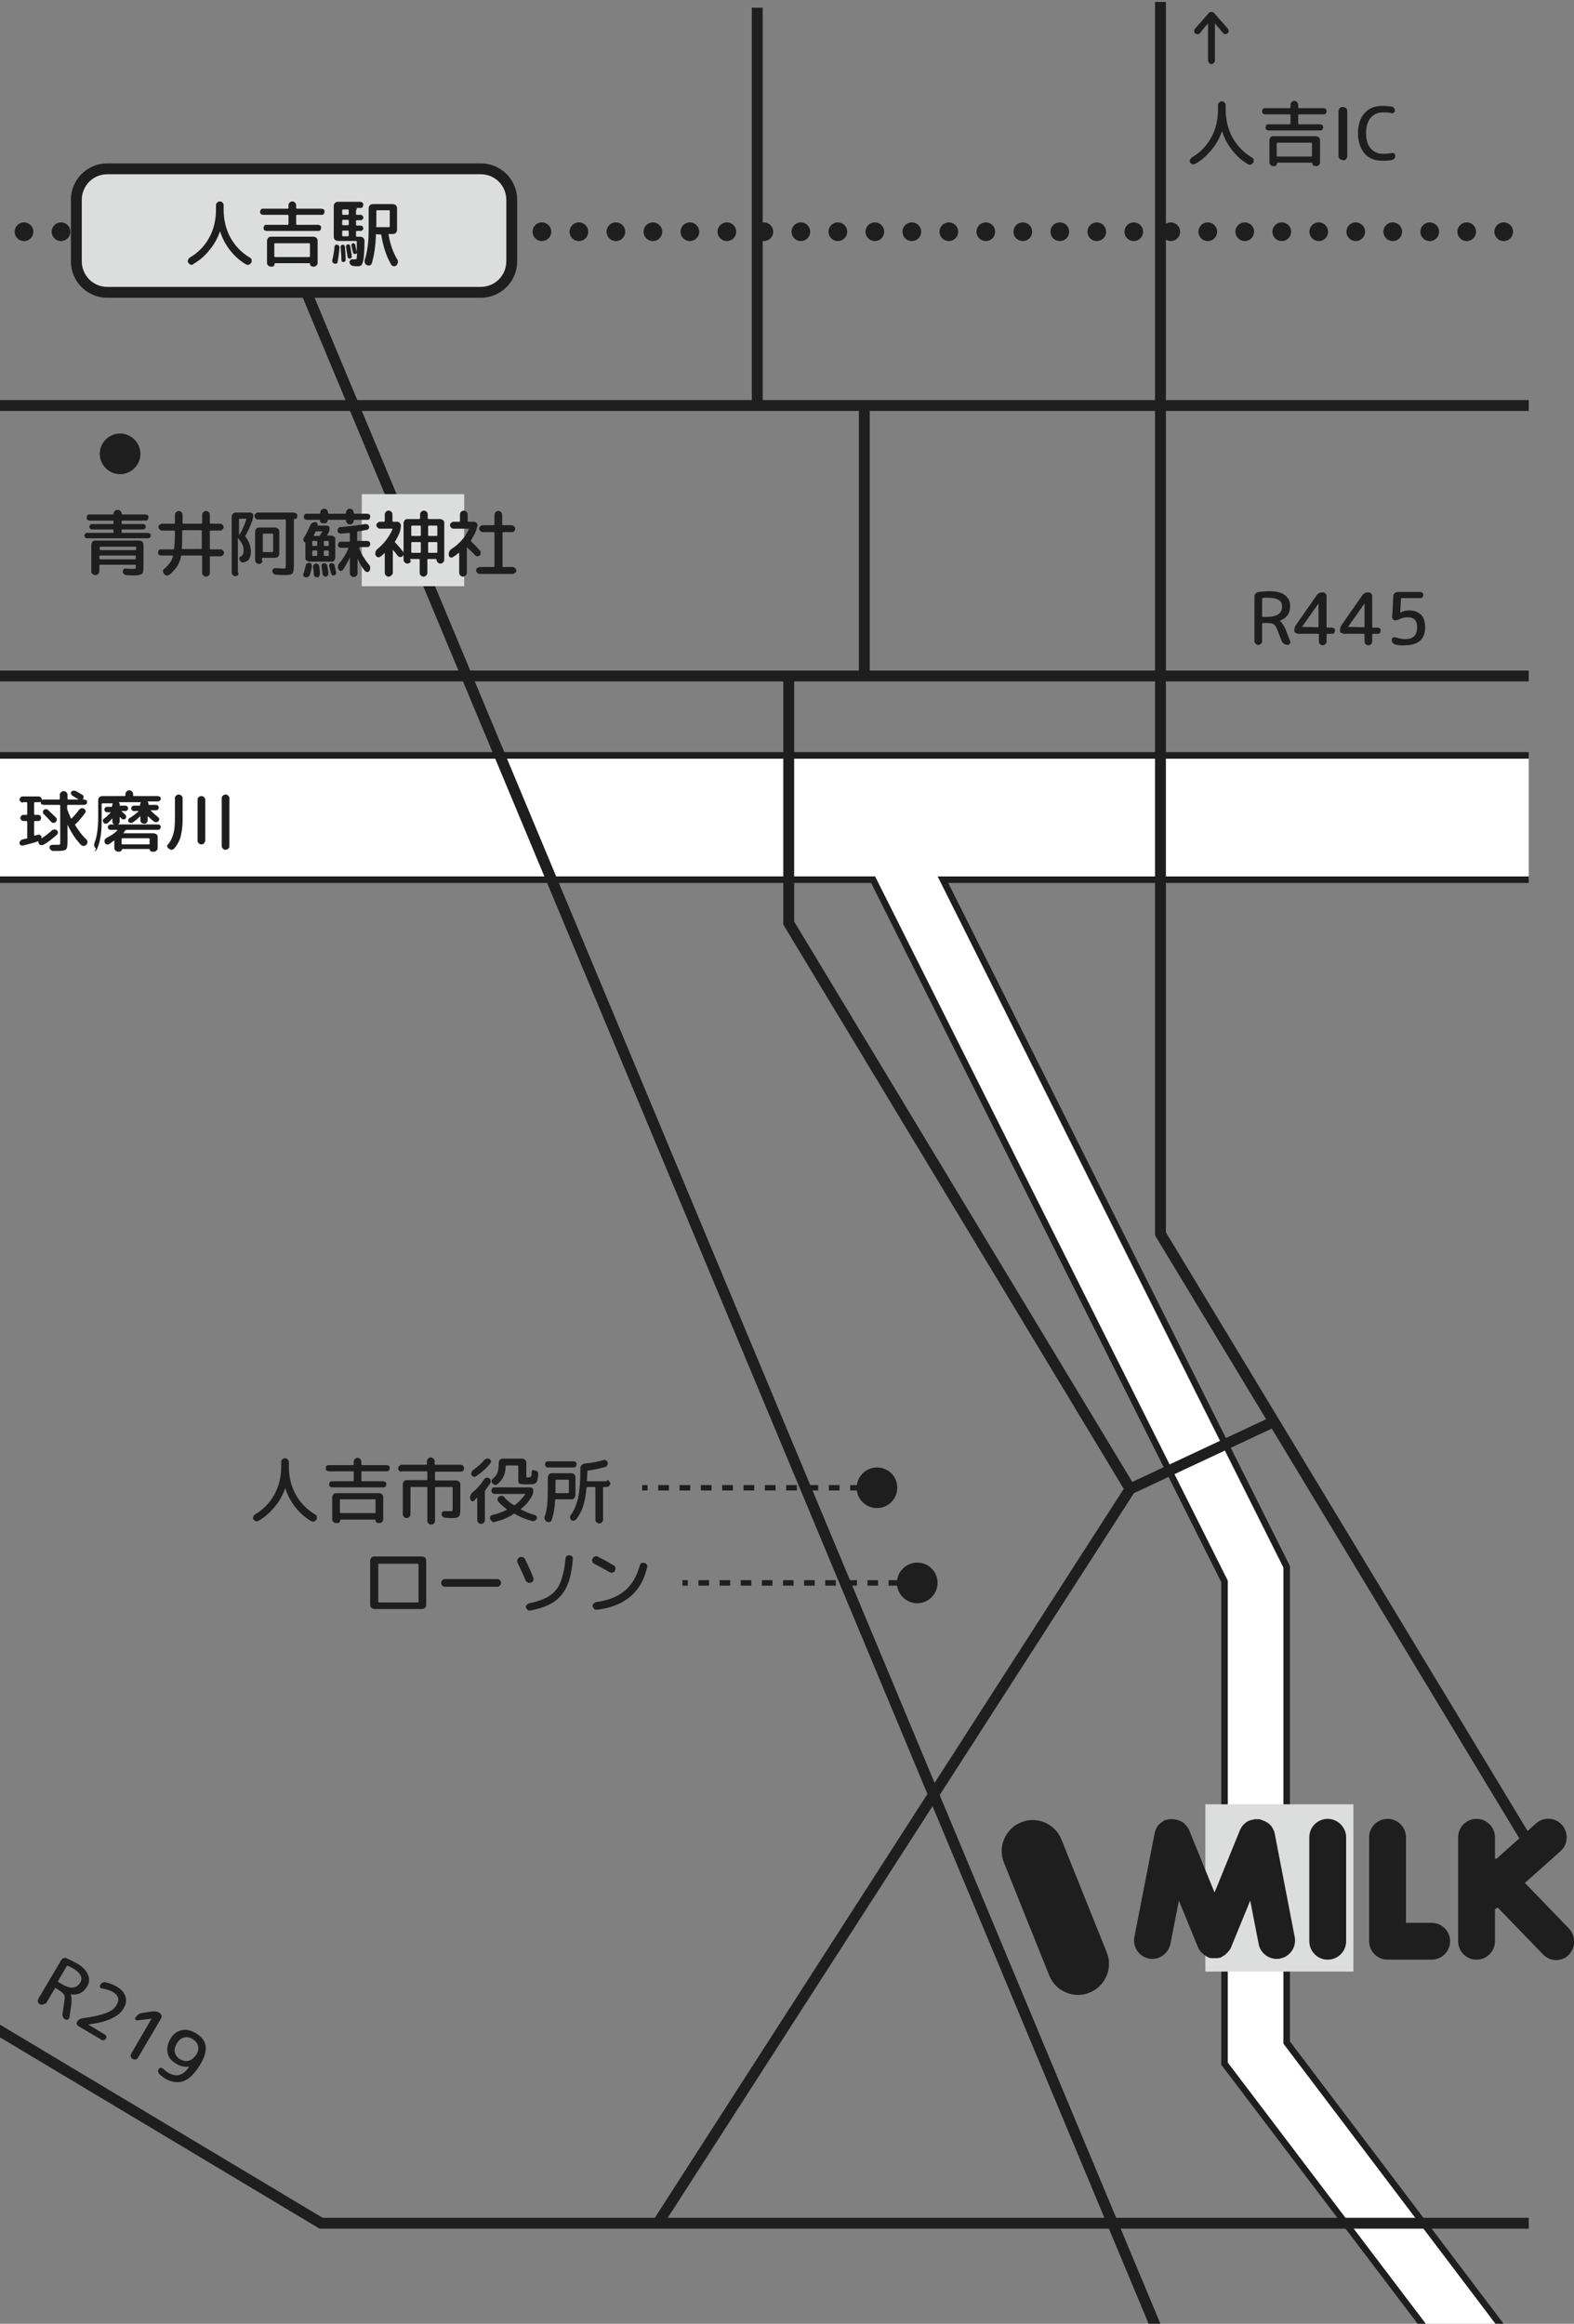<svg version="1.1" id="&#x30EC;&#x30A4;&#x30E4;&#x30FC;_1" xmlns="http://www.w3.org/2000/svg" xmlns:xlink="http://www.w3.org/1999/xlink" x="0" y="0" viewBox="0 0 410.3 605.7" xml:space="preserve"><rect x="0" y="0" width="410.3" height="605.7" fill="#808080" stroke="none"/><style>.st2{fill:#1e1e1e}.st6{fill:none;stroke:#1e1e1e;stroke-width:1.417;stroke-miterlimit:10}.st11{fill:#dcdddd}</style><defs><path id="SVGID_1_" d="M0-61.1h398.5v666.8H0z"/></defs><clipPath id="SVGID_00000132796178195259019260000003395171901685495961_"><use xlink:href="#SVGID_1_" overflow="visible"/></clipPath><path clip-path="url(#SVGID_00000132796178195259019260000003395171901685495961_)" fill="#fff" stroke="#1e1e1e" stroke-width="1.701" stroke-miterlimit="10" d="M441.2 196.9H-75v32.4h302.6l91.6 182.9v125.7l79.3 104.6 12.9-9.7-76-100.4v-124l-89.6-179.1h195.4z"/><g clip-path="url(#SVGID_00000132796178195259019260000003395171901685495961_)"><path class="st2" d="M97.6 419.4c-.3 0-.5-.1-.8-.3-.2-.2-.3-.5-.3-.8v-11.5c0-.3.1-.5.3-.8.2-.2.5-.3.8-.3H110c.3 0 .5.1.8.3.2.2.3.5.3.8v11.5c0 .3-.1.5-.3.8-.2.2-.5.3-.8.3H97.6zm1-11.6v9.7c0 .1.1.2.2.2h10.1c.1 0 .2-.1.2-.2v-9.7c0-.1-.1-.2-.2-.2H98.7c-.1 0-.1.1-.1.2zm17.4 5.8c-.3 0-.5-.1-.7-.3-.2-.2-.3-.4-.3-.7s.1-.5.3-.7c.2-.2.4-.3.7-.3h13.6c.3 0 .5.1.7.3.2.2.3.4.3.7s-.1.5-.3.7c-.2.2-.4.3-.7.3H116zm21-1.7c-.5-1.2-1.2-2.7-2.1-4.6-.1-.3-.1-.5 0-.8s.3-.5.6-.6c.3-.1.5-.1.8 0 .3.1.5.3.6.6.9 1.8 1.6 3.4 2.1 4.7.1.3.1.5 0 .8s-.3.4-.6.5c-.3.1-.6.1-.8 0-.3-.2-.5-.3-.6-.6zm11.4-6.5c.3 0 .5.1.7.3.2.2.3.4.2.7-.2 2.9-.7 5.2-1.5 7s-2 3.2-3.5 4.2-3.6 1.7-6.1 2.2c-.3 0-.5 0-.7-.2s-.3-.4-.4-.6c-.1-.3 0-.5.2-.7.2-.2.4-.3.6-.4 2.2-.4 4-1.1 5.3-1.9 1.3-.9 2.3-2 2.9-3.6s1.1-3.6 1.3-6.1c0-.3.1-.5.3-.7.2-.1.4-.2.7-.2zm6.5 2.2c-.3-.1-.4-.3-.5-.6-.1-.3-.1-.5.1-.8.1-.2.3-.4.6-.5.3-.1.5-.1.8.1 1.5.7 2.8 1.5 4 2.2.3.1.4.3.5.6.1.3 0 .5-.1.8-.1.3-.3.4-.6.5-.3.1-.5 0-.8-.1-1.2-.7-2.5-1.4-4-2.2zm13.1-.2c.3.1.5.2.6.4s.2.5.1.7c-1.5 6.5-5.8 10.2-13.1 11.1-.3 0-.5 0-.7-.2-.2-.2-.3-.4-.4-.7 0-.3 0-.5.2-.7s.4-.3.6-.4c3.2-.4 5.7-1.4 7.6-3 1.9-1.6 3.1-3.8 3.9-6.6.1-.3.2-.4.4-.6.3 0 .6-.1.8 0z"/></g><path clip-path="url(#SVGID_00000132796178195259019260000003395171901685495961_)" fill="none" stroke="#1e1e1e" stroke-width="2.835" stroke-miterlimit="10" d="M-76 176.2h518.1m60.6 403.3h-419l-142.5-85.3m132-434l238.1 570.3"/><path clip-path="url(#SVGID_00000132796178195259019260000003395171901685495961_)" fill="none" stroke="#1e1e1e" stroke-width="2.835" stroke-miterlimit="10" d="M302.5.5v321.1l165.9 274.6M331.1 371l-36.5 17.1-123 191.2m123-191.2l-89-147.5v-65.3m19.7.5v-70.1m-27.9-.5V2M-72.7 105.7h508.2"/><g clip-path="url(#SVGID_00000132796178195259019260000003395171901685495961_)"><path fill="none" stroke="#1e1e1e" stroke-width="4.864" stroke-linecap="round" stroke-linejoin="round" stroke-dasharray="0,9.643" d="M-51.6 60.4h487"/></g><g clip-path="url(#SVGID_00000132796178195259019260000003395171901685495961_)"><path class="st6" d="M238.6 412.6h-1.4"/><path fill="none" stroke="#1e1e1e" stroke-width="1.417" stroke-miterlimit="10" stroke-dasharray="2.754,2.754" d="M234.4 412.6h-53.7"/><path class="st6" d="M179.3 412.6h-1.4"/></g><path clip-path="url(#SVGID_00000132796178195259019260000003395171901685495961_)" fill="#dcdddd" d="M314.2 470.3h38.6v43.6h-38.6z"/><path d="M244.4 412.6c0 2.9-2.4 5.3-5.3 5.3s-5.3-2.4-5.3-5.3 2.4-5.3 5.3-5.3c3 0 5.3 2.4 5.3 5.3z" clip-path="url(#SVGID_00000132796178195259019260000003395171901685495961_)" fill="#1e1e1e"/><g clip-path="url(#SVGID_00000132796178195259019260000003395171901685495961_)"><path class="st2" d="M66.1 396.1c-.2-.2-.2-.4-.1-.7s.2-.4.4-.6c2.2-1.3 3.9-3 5.1-5.2 1.2-2.1 1.8-4.6 1.8-7.4v-1.1c0-.3.1-.5.3-.7.2-.2.5-.3.7-.3.3 0 .5.1.7.3.2.2.3.4.3.7v1.1c0 2.8.6 5.2 1.8 7.4 1.2 2.1 2.9 3.9 5.1 5.2.2.1.4.3.4.6s0 .5-.1.7c-.2.2-.4.4-.6.5-.3.1-.5 0-.8-.1-1.5-.9-2.8-2-4-3.5-1.2-1.5-2.1-3.1-2.7-5h-.1c-.6 1.8-1.6 3.5-2.8 4.9s-2.5 2.6-4.1 3.5c-.3.1-.5.2-.8.1-.1-.1-.3-.2-.5-.4zm19.6-12.6c-.2 0-.4-.1-.6-.2-.2-.2-.2-.4-.2-.6 0-.2.1-.4.2-.6.2-.2.4-.2.6-.2H92c.1 0 .2-.1.2-.2v-.7c0-.3.1-.5.3-.7.2-.2.5-.3.7-.3s.5.1.7.3c.2.2.3.5.3.7v.7c0 .1.1.2.2.2h6.4c.2 0 .4.1.6.2.2.2.2.4.2.6 0 .2-.1.4-.2.6-.2.2-.4.2-.6.2h-6.4c-.1 0-.2.1-.2.2v2.2c0 .1.1.2.2.2h5.5c.2 0 .4.1.6.2.2.2.2.3.2.6 0 .2-.1.4-.2.6-.2.2-.4.2-.6.2H86.6c-.2 0-.4-.1-.6-.2-.2-.2-.2-.4-.2-.6 0-.2.1-.4.2-.6.2-.2.4-.2.6-.2H92c.1 0 .2-.1.2-.2v-2.2c0-.1-.1-.2-.2-.2h-6.3zm2 5.7h11.1c.3 0 .5.1.8.3.2.2.3.5.3.8v5.7c0 .3-.1.5-.3.7s-.4.3-.7.3h-.2c-.2 0-.4-.1-.6-.2-.2-.2-.2-.4-.2-.6 0-.1 0-.1-.1-.1h-9c-.1 0-.1 0-.1.1 0 .2-.1.4-.2.6s-.5.2-.7.2h-.2c-.3 0-.5-.1-.7-.3s-.3-.4-.3-.7v-5.7c0-.3.1-.5.3-.8.2-.2.5-.3.8-.3zm10.2 5.1V391c0-.1-.1-.2-.2-.2h-8.9c-.1 0-.2.1-.2.2v3.2c0 .1.1.2.2.2h8.9c.1.1.2 0 .2-.1zm6.7-10.7c-.3 0-.5-.1-.6-.3-.2-.2-.2-.4-.2-.6 0-.3.1-.5.3-.6s.4-.3.6-.3h6.4c.1 0 .2-.1.2-.2v-.7c0-.3.1-.5.3-.7.2-.2.4-.3.7-.3.3 0 .5.1.7.3.2.2.3.5.3.7v.7c0 .1.1.2.2.2h6.6c.2 0 .4.1.6.3s.3.4.3.6c0 .2-.1.4-.2.6-.2.2-.4.3-.6.3h-6.6c-.1 0-.2.1-.2.2v1.9c0 .1.1.2.2.2h5.3c.3 0 .5.1.8.3.2.2.3.5.3.8v6c0 1.3-.1 2-.4 2.3-.3.3-.9.4-2 .4-.3 0-.8 0-1.6-.1-.2 0-.4-.1-.6-.3-.2-.2-.3-.4-.3-.6 0-.2.1-.4.2-.6s.4-.2.6-.2h1.3c.4 0 .6 0 .7-.1.1-.1.1-.4.1-.9v-5.1c0-.1 0-.2-.2-.2h-4.2c-.1 0-.2.1-.2.2v8.6c0 .3-.1.5-.3.7-.2.2-.5.3-.7.3-.3 0-.5-.1-.7-.3-.2-.2-.3-.4-.3-.7v-8.6c0-.1-.1-.2-.2-.2h-4c-.1 0-.2.1-.2.2v6.9c0 .3-.1.5-.3.7-.2.2-.4.3-.7.3s-.5-.1-.7-.3c-.2-.2-.3-.4-.3-.7v-7.8c0-.3.1-.5.3-.8.2-.2.5-.3.8-.3h5.1c.1 0 .2 0 .2-.2v-1.9c0-.1-.1-.2-.2-.2h-6.6zm19.1 7.5c-.2.2-.4.2-.6.2s-.4-.2-.5-.5c-.1-.3-.1-.6 0-.9.1-.3.3-.6.5-.8 1.2-1 2.2-2.1 3.1-3.5.1-.2.3-.4.6-.4.2-.1.5 0 .7.1.2.1.4.3.4.6.1.2 0 .5-.1.7-.4.6-.8 1.2-1.3 1.9-.1.1-.1.2-.1.3v7.4c0 .3-.1.5-.3.7-.2.2-.4.3-.7.3-.3 0-.5-.1-.7-.3-.2-.2-.3-.4-.3-.7v-5.8c0-.1 0 0-.1 0-.3.3-.5.5-.6.7zm3.2-10.9c.3 0 .5 0 .7.1.2.1.3.3.4.5 0 .2 0 .4-.2.6-1 1.3-2.2 2.4-3.7 3.4-.2.1-.4.2-.7.1-.2-.1-.4-.2-.5-.4-.1-.2-.1-.5 0-.7.1-.3.2-.4.4-.6 1.1-.8 2.1-1.6 2.9-2.6.2-.2.4-.3.7-.4zm2.1 16.5c-.3.1-.5.1-.7-.1s-.4-.3-.5-.6c-.1-.2-.1-.4 0-.7s.3-.3.5-.4c1.4-.3 2.6-.8 3.7-1.3 0 0 .1 0 .1-.1v-.1c-.9-.7-1.6-1.3-2.2-2-.2-.2-.2-.4-.2-.7 0-.3.2-.5.4-.6.2-.2.5-.2.7-.2.3 0 .5.2.7.4.6.7 1.4 1.4 2.4 2 .1.1.2.1.3 0 1.1-.8 2-1.8 2.7-2.8v-.1h-8c-.2 0-.4-.1-.6-.3-.2-.2-.2-.4-.2-.6s.1-.4.2-.6c.2-.2.4-.2.6-.2h9.3c.2 0 .4.1.6.2.2.2.2.4.2.6 0 .6-.1 1.2-.4 1.6-.7 1.2-1.6 2.3-2.8 3.2v.1s0 .1.1.1c1.2.6 2.3 1.1 3.5 1.4.2.1.4.2.5.4s.1.4 0 .6c-.1.2-.3.4-.5.5s-.5.1-.7.1c-1.7-.5-3.2-1.1-4.5-1.9-.1-.1-.2-.1-.3 0-1.4 1-3 1.6-4.9 2.1zm10.5-13.4c.2 0 .4.1.6.3.2.2.2.4.2.6 0 .4-.1.7-.1.9s-.1.5-.1.7c-.1.2-.1.4-.2.5l-.3.3c-.2.1-.3.2-.4.2-.1 0-.3.1-.6.1h-1.7c-.8 0-1.3-.1-1.5-.2s-.3-.4-.3-.9v-3.6c0-.1-.1-.2-.2-.2H132c-.1 0-.2.1-.2.2 0 2.1-.8 3.6-2.2 4.7-.2.2-.5.2-.7.1-.3-.1-.5-.2-.6-.4-.1-.2-.2-.4-.1-.7 0-.2.2-.4.4-.6.5-.4.9-.9 1.1-1.5s.3-1.4.3-2.5c0-.3.1-.5.3-.8.2-.2.5-.3.8-.3h5c.3 0 .5.1.8.3.2.2.3.5.3.8v3.5c0 .2 0 .3.1.3h.5c.3 0 .5-.1.6-.2.1-.1.2-.5.2-1.2 0-.2.1-.4.3-.6.2.2.4.2.6.2zm3.8 13.4c-.3.1-.5.1-.8-.1-.2-.1-.4-.3-.5-.6s-.1-.5 0-.8c.6-1.5.8-3.8.8-6.9v-3.2c0-.3.1-.5.3-.8.2-.2.5-.3.8-.3h5c.3 0 .5.1.8.3.2.2.3.5.3.8v4.6c0 .3-.1.5-.3.8s-.5.3-.8.3h-4c-.1 0-.2.1-.2.2-.1 2.1-.4 3.8-.9 5.2-.1.3-.2.4-.5.5zm-.4-14.2c-.3 0-.5-.1-.6-.2-.2-.2-.2-.4-.2-.6 0-.3.1-.5.2-.6.2-.2.4-.2.6-.2h6.6c.3 0 .5.1.6.2.2.2.2.4.2.6 0 .3-.1.5-.2.6-.2.2-.4.2-.6.2h-6.6zm1.9 3.4v3.1c0 .1.1.2.2.2h3.1c.1 0 .2-.1.2-.2v-3.1c0-.1-.1-.2-.2-.2H145c-.1.1-.2.1-.2.2zm13.4-.1c.3 0 .5.1.6.3.2.2.3.4.3.6s-.1.4-.3.6c-.2.2-.4.3-.6.3h-.8c-.1 0-.2.1-.2.2v8.3c0 .3-.1.5-.3.7-.2.2-.4.3-.7.3-.3 0-.5-.1-.7-.3-.2-.2-.3-.4-.3-.7v-8.3c0-.1-.1-.2-.2-.2h-1.9c-.1 0-.2.1-.2.2-.2 2-.5 3.6-.9 4.8-.4 1.3-1 2.4-1.8 3.4-.2.2-.4.3-.6.4-.3 0-.5 0-.7-.2-.2-.2-.3-.4-.3-.6 0-.3 0-.5.2-.7.9-1.2 1.5-2.8 1.9-4.5.4-1.8.6-4.4.6-7.7 0-.3.1-.6.3-.8.2-.2.5-.4.8-.4 1.8-.2 3.5-.5 4.9-.9.2-.1.5-.1.7.1.2.1.4.3.4.5.1.3 0 .5-.1.7-.1.2-.3.4-.6.5-1.3.4-2.8.7-4.4.9-.1 0-.2.1-.2.2 0 1.1-.1 1.9-.1 2.4 0 .1.1.2.2.2h5z"/></g><g clip-path="url(#SVGID_00000132796178195259019260000003395171901685495961_)"><path class="st6" d="M228.6 387.8h-1.4"/><path fill="none" stroke="#1e1e1e" stroke-width="1.417" stroke-miterlimit="10" stroke-dasharray="2.78,2.78" d="M224.4 387.8h-54.2"/><path class="st6" d="M168.8 387.8h-1.4"/></g><path d="M233.9 387.8c0 2.9-2.4 5.3-5.3 5.3s-5.3-2.4-5.3-5.3 2.4-5.3 5.3-5.3 5.3 2.3 5.3 5.3zM36.6 118.3c0 2.9-2.4 5.3-5.3 5.3s-5.3-2.4-5.3-5.3 2.4-5.3 5.3-5.3 5.3 2.4 5.3 5.3z" clip-path="url(#SVGID_00000132796178195259019260000003395171901685495961_)" fill="#1e1e1e"/><g clip-path="url(#SVGID_00000132796178195259019260000003395171901685495961_)"><path class="st11" d="M133.4 68.1c0 4.5-3.6 8.1-8.1 8.1H28c-4.5 0-8.1-3.6-8.1-8.1v-16c0-4.5 3.6-8.1 8.1-8.1h97.3c4.5 0 8.1 3.6 8.1 8.1v16z"/><path d="M133.4 68.1c0 4.5-3.6 8.1-8.1 8.1H28c-4.5 0-8.1-3.6-8.1-8.1v-16c0-4.5 3.6-8.1 8.1-8.1h97.3c4.5 0 8.1 3.6 8.1 8.1v16z" fill="none" stroke="#1e1e1e" stroke-width="2.835" stroke-miterlimit="10"/></g><g clip-path="url(#SVGID_00000132796178195259019260000003395171901685495961_)"><path class="st2" d="M49.1 68.5c-.2-.2-.2-.4-.1-.7s.2-.4.4-.6c2.2-1.3 3.9-3 5.1-5.2 1.2-2.1 1.8-4.6 1.8-7.4v-1.1c0-.3.1-.5.3-.7.2-.2.5-.3.7-.3.3 0 .5.1.7.3.2.2.3.4.3.7v1.1c0 2.8.6 5.2 1.8 7.4 1.2 2.1 2.9 3.9 5.1 5.2.2.1.4.3.4.6s0 .5-.1.7c-.2.2-.4.4-.6.5-.3.1-.5 0-.8-.1-1.5-.9-2.8-2-4-3.5-1.2-1.5-2.1-3.1-2.7-5h-.1c-.6 1.8-1.6 3.5-2.8 4.9-1.2 1.5-2.5 2.6-4.1 3.5-.1.2-.4.3-.7.2-.2-.1-.4-.2-.6-.5zM68.6 56c-.2 0-.4-.1-.6-.2-.2-.2-.2-.4-.2-.6 0-.2.1-.4.2-.6.2-.2.4-.2.6-.2H75c.1 0 .2-.1.2-.2v-.7c0-.3.1-.5.3-.7.2-.2.5-.3.7-.3s.5.1.7.3c.2.2.3.5.3.7v.7c0 .1.1.2.2.2h6.4c.2 0 .4.1.6.2.2.2.2.4.2.6 0 .2-.1.4-.2.6-.2.2-.4.2-.6.2h-6.4c-.1 0-.2.1-.2.2v2.2c0 .1.1.2.2.2h5.5c.2 0 .4.1.6.2.2.2.2.3.2.6 0 .2-.1.4-.2.6-.2.2-.4.2-.6.2H69.5c-.2 0-.4-.1-.6-.2-.2-.2-.2-.4-.2-.6 0-.2.1-.4.2-.6.2-.2.4-.2.6-.2H75c.1 0 .2-.1.2-.2v-2.2c0-.1-.1-.2-.2-.2h-6.4zm2 5.7h11.1c.3 0 .5.1.8.3.2.2.3.5.3.8v5.7c0 .3-.1.5-.3.7s-.4.3-.7.3h-.2c-.2 0-.4-.1-.6-.2-.2-.2-.2-.4-.2-.6 0-.1 0-.1-.1-.1h-9c-.1 0-.1 0-.1.1 0 .2-.1.4-.2.6s-.4.2-.6.2h-.2c-.3 0-.5-.1-.7-.3s-.3-.4-.3-.7v-5.7c0-.3.1-.5.3-.8.2-.2.5-.3.7-.3zm10.2 5.1v-3.2c0-.1-.1-.2-.2-.2h-8.9c-.1 0-.2.1-.2.2v3.2c0 .1.1.2.2.2h8.9c.2-.1.2-.1.2-.2zm6.3 1.9c-.2-.1-.3-.2-.4-.3-.1-.2-.1-.3-.1-.5.3-1.2.5-2.4.6-3.6 0-.2.1-.3.2-.4s.3-.2.5-.1c.2 0 .3.1.4.2.1.1.2.3.2.5-.1 1.4-.3 2.7-.5 3.8 0 .2-.1.3-.3.4s-.5 0-.6 0zM93 54.6c-.1 0-.2.1-.2.2v1c0 .1.1.2.2.2h1c.2 0 .4.1.5.2s.2.3.2.5-.1.4-.2.5-.3.2-.5.2h-1c-.1 0-.2.1-.2.2v1c0 .1.1.2.2.2h1c.2 0 .4.1.5.2s.2.3.2.5-.1.4-.2.5c-.1.1-.3.2-.5.2h-1c-.1 0-.2.1-.2.2v1.1c0 .1.1.2.2.2h.9c.3 0 .5.1.8.3.2.2.3.5.3.8v.2c0 1.9-.1 3.3-.2 4.2-.1.9-.3 1.5-.5 1.8-.2.3-.6.4-1 .4s-.8 0-1.3-.1c-.2 0-.4-.1-.6-.3-.2-.2-.3-.4-.3-.6 0-.2.1-.4.2-.6.2-.2.4-.2.6-.2h.7c.1 0 .2 0 .3-.1s.1-.2.1-.5.1-.7.1-1.2c0 .2-.2.4-.5.4-.1 0-.3 0-.4-.1-.1-.1-.2-.2-.2-.3-.1-.3-.2-.9-.4-1.8 0-.1 0-.3.1-.4.1-.1.2-.2.3-.2s.3 0 .4.1c.1.1.2.2.2.3.2.9.3 1.6.4 1.8V63c0-.1-.1-.2-.2-.2h-4.7c-.3 0-.5-.1-.8-.3-.2-.2-.3-.5-.3-.8v-8c0-.3.1-.5.3-.8.2-.2.5-.3.8-.3h5.8c.2 0 .4.1.6.2.2.2.2.4.2.6 0 .2-.1.4-.2.6s-.3.2-.6.2H93zm-3.4 13.7c-.2 0-.3 0-.4-.1-.1-.1-.2-.2-.2-.4 0-.9-.1-2.1-.2-3.4 0-.2 0-.3.1-.4.1-.1.2-.2.4-.2s.3 0 .4.1c.1.1.2.2.2.4.1 1 .2 2.2.2 3.4 0 .2 0 .3-.2.4 0 .1-.2.2-.3.2zm1.3-12.5v-1c0-.1-.1-.2-.2-.2h-1.3c-.1 0-.2.1-.2.2v1c0 .1.1.2.2.2h1.3c.1-.1.2-.1.2-.2zm0 2.7v-1c0-.1-.1-.2-.2-.2h-1.3c-.1 0-.2.1-.2.2v1c0 .1.1.2.2.2h1.3c.1 0 .2-.1.2-.2zm0 2.9v-1.1c0-.1-.1-.2-.2-.2h-1.3c-.1 0-.2.1-.2.2v1.1c0 .1.1.2.2.2h1.3c.1-.1.2-.1.2-.2zm-.6 2.5c.1-.1.2-.2.4-.2s.3 0 .4.1c.1.1.2.2.2.4.1.8.3 1.7.4 2.6 0 .2 0 .3-.1.4-.1.1-.2.2-.4.2s-.3 0-.4-.1c-.1-.1-.2-.2-.2-.4-.1-.4-.2-1.2-.4-2.6 0-.1 0-.3.1-.4zm5.3 5.2c-.2-.1-.4-.3-.5-.6s-.1-.5 0-.8c.4-1.2.6-2.4.8-3.9.2-1.4.2-3.3.2-5.5v-4c0-.3.1-.5.3-.8.2-.2.5-.3.8-.3h5.2c.3 0 .5.1.8.3.2.2.3.5.3.8v5.6c0 .3-.1.5-.3.8-.2.2-.5.3-.8.3h-1c-.1 0-.2.1-.1.2.4 2.5 1.2 4.7 2.3 6.5.1.2.2.5.1.8-.1.3-.2.5-.4.7-.2.2-.5.2-.7.2-.3-.1-.5-.2-.6-.4-1.2-2-2.1-4.6-2.6-7.7 0-.1-.1-.2-.2-.2h-1c-.2-.2-.2-.1-.2 0-.1 3.1-.5 5.6-1.1 7.6-.1.2-.3.4-.5.5-.3 0-.5 0-.8-.1zM98 59c0 .1 0 .2.2.2h3.2c.1 0 .2 0 .2-.2v-4c0-.1-.1-.2-.2-.2h-3.1c-.1 0-.2.1-.2.2v4z"/></g><path class="st2" d="M312.8 8.6c-.1.2-.3.3-.6.3-.2 0-.4 0-.6-.2-.2-.1-.3-.3-.3-.6 0-.2 0-.4.2-.6l3.6-4.1c.2-.2.4-.3.7-.3.3 0 .5.1.7.3l3.6 4.1c.1.2.2.4.2.6 0 .2-.1.4-.3.6-.2.1-.4.2-.6.2-.2 0-.4-.1-.6-.3l-2-2.4h-.1v9.6c0 .2-.1.4-.3.6s-.4.3-.6.3c-.3 0-.5-.1-.6-.3s-.3-.4-.3-.6V6.2h-.1l-2 2.4zm-2.5 33.8c-.2-.2-.2-.4-.1-.7s.2-.4.4-.6c2.2-1.3 3.9-3 5.1-5.2 1.2-2.1 1.8-4.6 1.8-7.4v-1.1c0-.3.1-.5.3-.7.2-.2.5-.3.7-.3.3 0 .5.1.7.3.2.2.3.4.3.7v1.1c0 2.8.6 5.2 1.8 7.4 1.2 2.1 2.9 3.9 5.1 5.2.2.1.4.3.4.6s0 .5-.1.7c-.2.2-.4.4-.6.5-.3.1-.5 0-.8-.1-1.5-.9-2.8-2-4-3.5-1.2-1.5-2.1-3.1-2.7-5h-.1c-.6 1.8-1.6 3.5-2.8 4.9s-2.5 2.6-4.1 3.5c-.3.1-.5.2-.8.1-.1-.1-.4-.2-.5-.4zm19.5-12.6c-.2 0-.4-.1-.6-.2-.2-.2-.2-.4-.2-.6 0-.2.1-.4.2-.6.2-.2.4-.2.6-.2h6.4c.1 0 .2-.1.2-.2v-.7c0-.3.1-.5.3-.7.2-.2.5-.3.7-.3s.5.1.7.3c.2.2.3.5.3.7v.7c0 .1.1.2.2.2h6.4c.2 0 .4.1.6.2.2.2.2.4.2.6 0 .2-.1.4-.2.6-.2.2-.4.2-.6.2h-6.4c-.1 0-.2.1-.2.2v2.2c0 .1.1.2.2.2h5.5c.2 0 .4.1.6.2.2.2.2.3.2.6 0 .2-.1.4-.2.6-.2.2-.4.2-.6.2h-13.4c-.2 0-.4-.1-.6-.2-.2-.2-.2-.4-.2-.6 0-.2.1-.4.2-.6.2-.2.4-.2.6-.2h5.5c.1 0 .2-.1.2-.2V30c0-.1-.1-.2-.2-.2h-6.4zm2 5.7H343c.3 0 .5.1.8.3.2.2.3.5.3.8v5.7c0 .3-.1.5-.3.7s-.4.3-.7.3h-.2c-.2 0-.4-.1-.6-.2-.2-.2-.2-.4-.2-.6 0-.1 0-.1-.1-.1h-9c-.1 0-.1 0-.1.1 0 .2-.1.4-.2.6s-.4.2-.6.2h-.2c-.3 0-.5-.1-.7-.3s-.3-.4-.3-.7v-5.7c0-.3.1-.5.3-.8.1-.2.3-.3.6-.3zm10.2 5.1v-3.2c0-.1-.1-.2-.2-.2H333c-.1 0-.2.1-.2.2v3.2c0 .1.1.2.2.2h8.9s.1-.1.1-.2zm8 1.1c-.3 0-.5-.1-.8-.3-.2-.2-.3-.5-.3-.8V29c0-.3.1-.5.3-.8.2-.2.5-.3.8-.3h.1c.3 0 .5.1.8.3.2.2.3.5.3.8v11.7c0 .3-.1.5-.3.8-.2.2-.5.3-.8.3h-.1zm10.3.2c-1.9 0-3.5-.6-4.6-1.9s-1.7-3-1.7-5.3c0-2.2.6-4 1.7-5.2 1.1-1.3 2.7-1.9 4.7-1.9.9 0 1.6.1 2.4.2.3.1.5.2.6.4.2.2.2.4.2.7 0 .2-.1.4-.3.5s-.4.2-.6.1c-.6-.2-1.3-.2-2.2-.2-1.4 0-2.4.5-3.2 1.4-.8.9-1.2 2.3-1.2 4s.4 3.1 1.2 4 1.9 1.4 3.2 1.4c.8 0 1.6-.1 2.3-.2.2-.1.4 0 .6.1.2.1.3.3.3.6s-.1.5-.2.7c-.2.2-.4.3-.6.4-.9.2-1.7.2-2.6.2zm-31.6 125.9c-.2.2-.5.3-.7.3-.3 0-.5-.1-.7-.3-.2-.2-.3-.5-.3-.7v-11.6c0-.3.1-.6.3-.8.2-.2.5-.4.8-.4.9-.1 1.8-.2 2.7-.2 1.8 0 3.2.3 4.1 1 .9.7 1.4 1.6 1.4 2.8 0 1-.2 1.8-.7 2.5-.5.7-1.2 1.1-2 1.4.5.4 1 1.1 1.5 2.2l1.2 3.1c.1.2.1.5-.1.7-.2.2-.4.3-.6.3-.3 0-.6-.1-.9-.3-.3-.2-.5-.4-.6-.7l-1.2-3.1c-.3-.7-.6-1.1-.9-1.3-.3-.2-.9-.3-1.8-.3h-1c-.1 0-.2.1-.2.2v4.5c0 .3-.1.5-.3.7zm.3-11.8v4.6c0 .1.1.2.2.2h1c2.7 0 4-.9 4-2.7 0-.8-.3-1.4-.9-1.7-.6-.4-1.5-.6-2.8-.6-.5 0-.9 0-1.4.1-.1 0-.1 0-.1.1zm9.2 9.1c-.2 0-.4-.1-.6-.2-.2-.2-.2-.4-.2-.6 0-.6.2-1.1.5-1.5l5.3-7.6c.4-.6.9-.8 1.6-.8.3 0 .5.1.7.3.2.2.3.4.3.7v8c0 .1.1.2.2.2h1.2c.2 0 .4.1.6.2.2.2.2.4.2.6s-.1.4-.2.6c-.2.2-.4.2-.6.2H346c-.1 0-.2.1-.2.2v1.8c0 .3-.1.5-.3.7-.2.2-.4.3-.7.3-.3 0-.5-.1-.7-.3-.2-.2-.3-.4-.3-.7v-1.8c0-.1-.1-.2-.2-.2h-5.4zm1.2-1.7l4.1.1c.1 0 .2-.1.2-.2v-6l-4.3 6.1zm10.7 1.7c-.2 0-.4-.1-.6-.2-.2-.2-.2-.4-.2-.6 0-.6.2-1.1.5-1.5l5.3-7.6c.4-.6.9-.8 1.6-.8.3 0 .5.1.7.3.2.2.3.4.3.7v8c0 .1.1.2.2.2h1.2c.2 0 .4.1.6.2.2.2.2.4.2.6s-.1.4-.2.6c-.2.2-.4.2-.6.2h-1.2c-.1 0-.2.1-.2.2v1.8c0 .3-.1.5-.3.7-.2.2-.4.3-.7.3-.3 0-.5-.1-.7-.3-.2-.2-.3-.4-.3-.7v-1.8c0-.1-.1-.2-.2-.2h-5.4zm1.3-1.7l4.1.1c.1 0 .2-.1.2-.2v-6l-4.3 6.1zm12.3 4.6c-.3-.1-.5-.2-.7-.5-.2-.2-.2-.5-.2-.8 0-.2.1-.4.3-.5.2-.1.4-.1.6-.1 1 .3 1.8.5 2.5.5 2.2 0 3.2-1 3.2-3.1 0-1.8-.8-2.6-2.5-2.6-.6 0-1.1.1-1.6.3-.7.3-1.2.5-1.6.5-.3 0-.5-.1-.6-.3-.2-.2-.2-.4-.2-.6l.3-5.4c0-.3.1-.6.4-.8.2-.2.5-.3.8-.3h5.8c.2 0 .4.1.6.2.2.2.2.4.2.6 0 .2-.1.4-.2.6-.2.2-.4.2-.6.2h-4.8c-.1 0-.2.1-.2.2l-.2 3.6c.7-.4 1.5-.6 2.3-.6 1.3 0 2.3.4 3.1 1.1.7.7 1.1 1.8 1.1 3.2 0 1.6-.4 2.8-1.3 3.6-.9.8-2.2 1.2-4 1.2-.9.1-1.7 0-2.5-.2zm-75.2 340.9c1.7 4.1-.4 8.9-4.5 10.5-4.1 1.7-8.9-.4-10.5-4.5l-11.8-29.4c-1.7-4.1.4-8.9 4.5-10.5 4.1-1.7 8.9.4 10.5 4.5l11.8 29.4zM11.2 522.5c-.3.1-.5 0-.8-.1-.3-.1-.4-.4-.5-.6-.1-.3 0-.5.1-.8l5.9-10c.2-.3.4-.5.7-.6.3-.1.6-.1.9.1.9.4 1.7.8 2.4 1.2 1.6.9 2.6 1.9 3 3 .5 1 .4 2.1-.2 3.1-.5.8-1.1 1.4-1.9 1.8-.8.3-1.6.4-2.4.2.3.6.3 1.5.2 2.7l-.5 3.3c0 .3-.2.4-.4.6-.2.1-.5.1-.7 0-.3-.2-.5-.4-.6-.7-.1-.3-.2-.6-.1-.9l.5-3.3c.1-.7.1-1.3-.1-1.6-.2-.3-.7-.7-1.4-1.2l-.8-.5c-.1-.1-.2 0-.2.1l-2.3 3.9c-.3 0-.5.2-.8.3zm6.2-10l-2.3 3.9c-.1.1 0 .2.1.2l.8.5c2.3 1.4 3.9 1.3 4.9-.3.4-.7.4-1.3.1-1.9s-1-1.3-2.1-1.9l-1.2-.6c-.1 0-.2 0-.3.1zm5.6 15.2c0 .1 0 .1 0 0l4.3 2.6c.2.1.3.3.4.5.1.2 0 .4-.1.6-.1.2-.3.3-.5.4-.2.1-.4 0-.6-.1l-6.1-3.6c-.2-.1-.3-.3-.4-.5-.1-.2 0-.4.1-.6.3-.5.7-.8 1.3-.9 2.9-.4 5-.9 6.3-1.4 1.3-.5 2.2-1.2 2.7-2.1.8-1.4.5-2.5-1-3.4-.7-.4-1.7-.7-2.8-.9-.2 0-.4-.1-.5-.3s-.1-.4 0-.6c.2-.3.4-.5.6-.6.3-.1.6-.2.8-.1 1.1.2 2 .6 2.9 1.1 1.2.7 2 1.6 2.3 2.6s.2 2-.5 3.1c-.6 1.1-1.6 1.9-2.9 2.5-1.2.7-3.3 1.3-6.3 1.7zm12.8-1.1c-.2 0-.4 0-.5-.2-.1-.2-.1-.4 0-.5l.1-.1c.4-.6.9-1 1.6-1.1l2.7-.4c.7-.1 1.3 0 1.9.4.3.1.4.4.5.6.1.3 0 .5-.1.8l-6 10.2c-.1.3-.4.4-.6.5-.3.1-.5 0-.8-.1-.3-.1-.4-.4-.5-.6-.1-.3 0-.5.1-.8l5.3-9.1-3.7.4zm10.1 11.3c-1.2-.7-2-1.6-2.2-2.8-.3-1.1 0-2.3.7-3.6.7-1.3 1.7-2 2.9-2.3 1.2-.3 2.5 0 3.8.8 2.9 1.7 3.3 4.3 1.3 7.8-1.4 2.4-2.9 4-4.4 4.6-1.5.6-3.1.4-4.8-.5-.5-.3-1-.7-1.6-1.2-.2-.2-.3-.4-.4-.7 0-.3 0-.5.2-.7.1-.2.3-.3.5-.3s.4.1.6.2c.5.5 1 .9 1.6 1.2.9.5 1.9.7 2.8.4.9-.3 1.7-1 2.4-2.1-1.2.1-2.3-.1-3.4-.8zm4.3-6.4c-.8-.5-1.6-.6-2.3-.4-.7.2-1.3.7-1.8 1.5-.5.9-.7 1.7-.5 2.4.2.8.7 1.4 1.4 1.8.8.4 1.5.6 2.3.3.7-.2 1.4-.8 1.9-1.6s.6-1.6.4-2.3c-.2-.7-.7-1.3-1.4-1.7zM6 209.2c-.3 0-.5-.1-.6-.2-.2-.2-.3-.3-.3-.6 0-.2.1-.4.3-.6.2-.2.4-.2.6-.2h4c.3 0 .5.1.6.2.2.2.3.4.3.6 0 .1 0 .1.1.1s.2-.1.3-.1h4.1c.1 0 .2-.1.2-.2v-1.1c0-.2.1-.4.3-.6.2-.2.4-.3.7-.3.3 0 .5.1.7.3.2.2.3.4.3.6v1.1c0 .1.1.2.2.2h2.6v-.1c-.4-.2-.9-.5-1.5-.9-.2-.1-.3-.3-.4-.5s0-.4.1-.5c.1-.2.3-.3.6-.3.2 0 .4 0 .6.1.5.3 1.1.6 1.7 1 .2.1.3.3.3.5s0 .4-.2.6v.1h.3c.2 0 .4.1.6.2.2.1.2.3.2.5s-.1.4-.2.5c-.2.1-.4.2-.6.2h-4.2c-.1 0-.2.1-.2.2v.9c.3.8.6 1.6 1 2.4h.2c.7-.7 1.3-1.4 1.9-2.2.1-.2.3-.3.6-.4s.5 0 .7.1c.2.1.3.3.4.5.1.2 0 .4-.1.6-.9 1.2-1.8 2.3-2.6 3-.1.1-.1.1 0 .2.9 1.4 1.8 2.7 2.9 3.7.2.2.3.4.3.7 0 .2-.1.5-.3.7-.2.2-.4.3-.7.3-.3 0-.5-.1-.7-.3-1.4-1.4-2.5-3.2-3.5-5.2v4.3c0 1.1-.1 1.8-.4 2.1-.3.3-1 .4-2.1.4h-1.3c-.2 0-.4-.1-.6-.3-.2-.2-.3-.4-.3-.6 0-.2.1-.4.2-.5s.4-.2.6-.2h1.2c.4 0 .6 0 .7-.1s.1-.3.1-.8V210c0-.1-.1-.2-.2-.2h-4.1c-.2 0-.4-.1-.6-.2-.2-.1-.2-.3-.2-.5 0-.1 0-.1-.1-.1-.2 0-.3.1-.3.1H9.1c-.1 0-.2.1-.2.2v2.9c0 .1.1.2.2.2h.8c.3 0 .5.1.6.2s.2.3.2.6c0 .2-.1.4-.2.6-.2.2-.4.2-.6.2h-.8c-.1 0-.2.1-.2.2v3.5c0 .1.1.1.2.1s.2-.1.4-.1.3-.1.4-.1c.2-.1.4-.1.6.1.2.1.3.3.3.4v.4h.1c.9-.6 1.8-1.3 2.7-2.1.2-.1.4-.2.6-.2s.4.1.6.2c.2.2.3.4.3.6 0 .2-.1.4-.3.6-1 .9-2.1 1.8-3.3 2.5-.2.1-.4.2-.7.2s-.5-.1-.6-.3c-.1-.2-.2-.4-.2-.6v-.1h-.1c-1.1.4-2.4.7-3.9 1.1-.2 0-.4 0-.6-.1s-.3-.3-.3-.5 0-.4.2-.6c.1-.2.3-.3.6-.4.1 0 .3-.1.5-.1.2-.1.4-.1.5-.1.1 0 .2-.1.2-.2v-4.1c-.1-.3-.1-.3-.2-.3h-.7c-.3 0-.5-.1-.6-.2-.2-.2-.3-.3-.3-.6 0-.2.1-.4.3-.6.2-.2.4-.2.6-.2h.7c.1 0 .2-.1.2-.2v-2.9c0-.1-.1-.2-.2-.2H6zm5.4 1.9c.2-.1.4-.2.6-.2.2 0 .4.1.6.3.8.8 1.5 1.4 2 1.9.2.2.2.4.2.6 0 .2-.1.4-.3.6-.2.1-.4.2-.6.2-.2 0-.4-.1-.6-.3-.6-.7-1.3-1.4-1.9-2-.2-.2-.2-.3-.2-.6 0-.2.1-.4.2-.5zM25 221.2c-.5-.5-.6-1-.3-1.7.6-1.5.9-3.8.9-6.9v-4.1c0-.3.1-.5.3-.7.2-.2.5-.3.8-.3h5.8c.1 0 .2-.1.2-.2v-.3c0-.3.1-.5.3-.7.2-.2.4-.3.7-.3.3 0 .5.1.7.3.2.2.3.4.3.7v.3c0 .1.1.2.2.2h6.2c.2 0 .4.1.6.2s.2.3.2.5-.1.4-.2.5-.4.2-.6.2h-2.6v.1c.2.2.2.4.2.6v.1c0 .1.1.1.2.1h1.8c.2 0 .4.1.5.2.1.1.2.3.2.5s-.1.3-.2.5c-.1.1-.3.2-.5.2h-1.4v.1c.6.6 1.2 1.1 1.9 1.7.2.1.3.3.3.5s0 .3-.2.5c-.1.2-.3.3-.5.3s-.4 0-.6-.1c-.5-.4-1.1-.9-1.6-1.4h-.1v1.1c0 .2-.1.4-.3.6-.2.2-.4.2-.6.2-.3 0-.5-.1-.7-.2-.2-.2-.3-.4-.3-.6v-1.1h-.1c-.6.6-1.2 1.1-1.9 1.6-.2.1-.4.2-.6.1s-.4-.1-.5-.3c-.1-.2-.1-.3-.1-.5s.2-.3.3-.4c1-.6 1.7-1.2 2.4-1.8.1-.1 0-.1-.1-.1h-1.1c-.2 0-.4-.1-.5-.2-.1-.1-.2-.3-.2-.5s.1-.3.2-.5c.1-.1.3-.2.5-.2h1.4c.1 0 .2 0 .2-.1v-.1c0-.2.1-.4.2-.6v-.1H31v.1c.2.2.2.4.2.6v.1c0 .1 0 .1.2.1h1.3c.2 0 .4.1.5.2.1.1.2.3.2.5s-.1.3-.2.5c-.1.1-.3.2-.5.2h-1v.1c.4.3.7.6 1 .9.1.1.2.3.2.5s-.1.4-.2.5c-.1.1-.3.2-.5.2s-.4-.1-.5-.2l-.2-.2-.2-.2h-.1v1.2c0 .2-.1.4-.3.6-.2.2-.4.2-.7.2-.3 0-.5-.1-.6-.2-.2-.2-.3-.4-.3-.6v-.8h-.1c-.4.4-.7.8-1.1 1.1-.2.1-.3.2-.6.2-.2 0-.4-.1-.5-.3-.1-.1-.2-.3-.2-.5s.1-.4.3-.5c.7-.5 1.2-1 1.7-1.6.1-.1 0-.1-.1-.1h-.8c-.2 0-.4-.1-.5-.2-.1-.1-.2-.3-.2-.5s.1-.3.2-.5c.1-.1.3-.2.5-.2H29c.1 0 .2 0 .2-.1v-.1c0-.2.1-.4.2-.6 0 0 0-.1-.1-.1h-2.6c-.1 0-.2.1-.2.2v4.7c0 2.9-.4 5.3-1.3 7.2-.1.2-.3.3-.5.4s.4-.5.3-.7zm7.7-4.8c-.2.3-.4.6-.5.7-.1.1 0 .1.1.1H40c.3 0 .5.1.8.3s.3.4.3.7v2.8c0 .3-.1.5-.3.7s-.4.3-.7.3h-.4c-.2 0-.4-.1-.5-.2-.1-.1-.2-.3-.2-.4 0-.1 0-.1-.1-.1h-7c-.1 0-.1 0-.1.1 0 .2-.1.3-.2.4-.1.1-.3.2-.5.2h-.3c-.3 0-.5-.1-.7-.3-.2-.2-.3-.4-.3-.6v-2h-.1l-1.2.9c-.2.1-.5.2-.7.1-.3-.1-.4-.2-.5-.5-.1-.2-.1-.5 0-.7s.3-.4.5-.5c1.2-.6 2.2-1.3 2.8-2 .1-.1 0-.1-.1-.1h-1.7c-.2 0-.4-.1-.5-.2-.1-.1-.2-.3-.2-.5s.1-.3.2-.5c.1-.1.3-.2.5-.2h12.4c.2 0 .4.1.5.2.2.1.2.3.2.5s-.1.3-.2.5c-.2.1-.3.2-.5.2H33c-.1 0-.2.1-.3.1zm6.1 2.1h-6.9c-.1 0-.2.1-.2.2v1.2c0 .1.1.2.2.2h6.9c.1 0 .2-.1.2-.2v-1.2c0-.1-.1-.2-.2-.2zm5.2 2.7c-.2-.1-.3-.3-.4-.5s0-.5.2-.6c.7-.8 1.1-1.8 1.4-2.8s.4-2.4.4-4.2V208c0-.2.1-.5.3-.6.2-.2.4-.3.7-.3.3 0 .5.1.7.3.2.2.3.4.3.6v5.7c0 1.7-.2 3.1-.5 4.3-.3 1.2-.9 2.2-1.6 3.1-.2.2-.4.3-.7.4s-.6-.2-.8-.3zm9.2-1.4c-.2.2-.4.3-.7.3s-.5-.1-.7-.3c-.2-.2-.3-.4-.3-.6v-10.8c0-.3.1-.5.3-.6.2-.2.4-.3.7-.3s.5.1.7.3.3.4.3.6v10.8l-.3.6zm6.3 1.4c-.2.2-.4.3-.7.3-.3 0-.5-.1-.7-.3-.2-.2-.3-.4-.3-.7V208c0-.2.1-.5.3-.6.2-.2.4-.3.7-.3.3 0 .5.1.7.3.2.2.3.4.3.6v12.6c0 .2-.1.4-.3.6z"/><path class="st11" d="M94.3 128.8H121v24H94.3z"/><path class="st2" d="M22.7 140.3c-.2 0-.4-.1-.5-.2s-.2-.3-.2-.5.1-.4.2-.5.3-.2.5-.2h6.7c.1 0 .2-.1.2-.2v-.5c0-.1-.1-.2-.2-.2H24c-.2 0-.4-.1-.5-.2-.1-.1-.2-.3-.2-.5s.1-.4.2-.5c.1-.1.3-.2.5-.2h5.4c.1 0 .2 0 .2-.2v-.5c0-.1-.1-.2-.2-.2h-6c-.2 0-.4-.1-.6-.2-.2-.2-.2-.3-.2-.6 0-.2.1-.4.2-.6s.3-.2.6-.2h6c.1 0 .2 0 .2-.2 0-.3.1-.5.3-.7.2-.2.4-.3.7-.3h.1c.3 0 .5.1.7.3.2.2.3.4.3.7 0 .1 0 .2.2.2h6c.2 0 .4.1.6.2.2.2.2.3.2.6 0 .2-.1.4-.2.6-.2.2-.3.2-.6.2h-6c-.1 0-.2.1-.2.2v.5c0 .1 0 .2.2.2h5.4c.2 0 .4.1.5.2.1.1.2.3.2.5s-.1.4-.2.5-.3.2-.5.2h-5.4c-.1 0-.2.1-.2.2v.5c0 .1 0 .2.2.2h6.7c.2 0 .4.1.5.2.2.1.2.3.2.5s-.1.4-.2.5c-.2.1-.3.2-.5.2H22.7zm11.9 8c.4 0 .6 0 .7-.1.1 0 .1-.2.1-.5v-.3c0-.1-.1-.2-.2-.2h-9.1c-.1 0-.2.1-.2.2v1.5c0 .3-.1.5-.3.7-.2.2-.4.3-.7.3-.3 0-.5-.1-.8-.3s-.3-.5-.3-.7V142c0-.3.1-.5.3-.8.2-.2.5-.3.8-.3h11.4c.3 0 .5.1.8.3.2.2.3.5.3.8v5.7c0 1-.1 1.7-.4 1.9-.3.2-1 .4-2.2.4-.3 0-.9 0-1.9-.1-.2 0-.4-.1-.6-.3s-.3-.3-.3-.6c0-.2.1-.4.2-.6.2-.2.4-.2.6-.2.9.1 1.5.1 1.8.1zm-8.6-5.6v.5c0 .1.1.2.2.2h9.1c.1 0 .2-.1.2-.2v-.5c0-.1-.1-.2-.2-.2h-9.1c-.2.1-.2.1-.2.2zm9.2 3.1c.1 0 .2-.1.2-.2v-.6c0-.1-.1-.2-.2-.2h-9.1c-.1 0-.2.1-.2.2v.6c0 .1.1.2.2.2h9.1zm6.8-1c-.3 0-.5-.1-.6-.2-.2-.2-.2-.4-.2-.6 0-.3.1-.5.2-.6.2-.2.4-.2.6-.2h3.2c.1 0 .2-.1.2-.2.1-1 .2-2.4.2-4.2v-.3c0-.1-.1-.2-.2-.2h-3.2c-.2 0-.4-.1-.6-.3s-.3-.4-.3-.6c0-.3.1-.5.3-.6s.4-.3.6-.3h3.2c.1 0 .2-.1.2-.2v-2.1c0-.3.1-.5.3-.7.2-.2.4-.3.7-.3.3 0 .5.1.7.3s.3.4.3.7v2.1c0 .1.1.2.2.2h4.7c.1 0 .2-.1.2-.2v-2.1c0-.3.1-.5.3-.7.2-.2.4-.3.7-.3s.5.1.7.3c.2.2.3.4.3.7v2.1c0 .1.1.2.2.2h2.5c.2 0 .4.1.6.3.2.2.3.4.3.6 0 .2-.1.4-.3.6-.2.2-.4.3-.6.3h-2.5c-.1 0-.2.1-.2.2v4.5c0 .1.1.2.2.2h2.6c.3 0 .5.1.6.3.2.2.3.4.3.6 0 .2-.1.4-.3.6s-.4.3-.6.3h-2.6c-.1 0-.2.1-.2.2v4.1c0 .3-.1.5-.3.7s-.4.3-.7.3c-.3 0-.5-.1-.7-.3-.2-.2-.3-.4-.3-.7V145c0-.1-.1-.2-.2-.2h-5.1c-.1 0-.2.1-.2.2-.2 1-.6 1.9-1 2.6-.5.7-1.1 1.4-1.9 2.1-.2.2-.5.3-.8.3-.3 0-.5-.1-.7-.4-.2-.2-.3-.4-.3-.7 0-.3.1-.5.4-.7.6-.5 1-1 1.4-1.5s.6-1.1.8-1.7c0-.1 0-.2-.1-.2h-3zm5.5-6.1c0 1.9 0 3.3-.1 4.2 0 .1 0 .2.1.2h4.9c.1 0 .2-.1.2-.2v-4.5c0-.1-.1-.2-.2-.2h-4.7c-.1 0-.2.1-.2.2v.3zM62 149.9c-.2.2-.4.3-.6.3-.3 0-.5-.1-.7-.3-.2-.2-.3-.4-.3-.7v-14.5c0-.3.1-.5.3-.8.2-.2.5-.3.8-.3h3.7c.2 0 .4.1.6.2.2.2.2.3.2.6 0 .5-.1 1-.3 1.5-.5 1.4-1.1 2.6-1.7 3.7-.1.1-.1.2 0 .3 1 1.3 1.4 2.6 1.4 4 0 .8-.2 1.4-.5 1.9-.3.4-.8.7-1.5.8-.2 0-.4 0-.6-.2-.2-.2-.3-.3-.4-.6-.1-.4.1-.7.6-.9.3-.2.5-.6.5-1.4 0-.6-.1-1.1-.3-1.5-.2-.5-.6-1-1.1-1.7H62v8.9c.3.3.2.5 0 .7zm.3-14.5v4h.1c.8-1.3 1.4-2.7 1.8-4 0-.1 0-.2-.1-.2h-1.6c-.2 0-.2.1-.2.2zm14.4-1.7c.3 0 .5.1.6.2.2.2.2.4.2.6 0 .3-.1.5-.2.6-.2.2-.4.2-.6.2-.1 0-.1.1-.1.2v11.7c0 1.2-.1 2-.4 2.3-.3.3-.9.4-2 .4-.4 0-1.2 0-2.3-.1-.2 0-.4-.1-.6-.3s-.3-.4-.3-.6.1-.4.2-.6c.2-.2.4-.2.6-.2 1 0 1.6.1 1.9.1.4 0 .6 0 .7-.1.1-.1.1-.4.1-.8v-11.7c0-.1-.1-.2-.2-.2h-7.1c-.3 0-.5-.1-.6-.3s-.3-.4-.3-.6c0-.2.1-.4.3-.6s.4-.3.6-.3h9.5zm-8.5 13c-.2.2-.4.3-.7.3-.3 0-.5-.1-.7-.3s-.3-.4-.3-.7v-7.4c0-.3.1-.5.3-.8.2-.2.5-.3.8-.3h4.1c.3 0 .5.1.8.3.2.2.3.5.3.8v5.7c0 .3-.1.5-.3.8-.2.2-.5.3-.8.3h-3.2c-.1 0-.2.1-.2.2v.4c.2.3.1.5-.1.7zm.3-7.4v4.4c0 .1.1.2.2.2H71c.1 0 .2-.1.2-.2v-4.4c0-.1-.1-.2-.2-.2h-2.3c-.2.1-.2.1-.2.2zm11.1 11.2c-.2-.1-.4-.2-.5-.4-.1-.2-.1-.4 0-.6.3-.7.4-1.4.6-2.1 0-.2.1-.4.3-.5s.4-.2.6-.2c.2 0 .4.1.5.3.1.2.2.4.2.6-.1.7-.3 1.4-.5 2.2-.1.2-.2.4-.4.5-.3.2-.5.2-.8.2zm7.8-5.2c0 .3-.1.5-.3.8s-.5.3-.8.3h-5.6c-.3 0-.5-.1-.8-.3s-.3-.5-.3-.8v-3.7c0-.1 0-.2-.1-.2-.2-.1-.3-.3-.4-.5-.1-.2 0-.5.1-.7.7-1.1 1.2-2.2 1.7-3.3.1-.3.3-.5.5-.6.2-.1.5-.2.7-.2h.2c.2 0 .3.1.4.3.1.2.1.3.1.5 0 .1 0 .1.1.1h2.3c.2 0 .4.1.5.2.2.2.2.3.2.5 0 .5-.1 1-.4 1.4-.1.1-.1.2-.2.3v.1s0 .1.1.1h.9c.3 0 .5.1.8.3s.3.5.3.8v4.6zm2.8-9.6c0-.1-.1-.2-.2-.2h-4.5c-.1 0-.1 0-.1.1 0 .2-.1.4-.2.6-.2.2-.4.2-.6.2h-.4c-.2 0-.4-.1-.6-.2-.2-.2-.2-.4-.2-.6 0-.1 0-.1-.1-.1H80c-.2 0-.4-.1-.6-.2-.2-.2-.2-.4-.2-.6 0-.2.1-.4.2-.6.2-.2.4-.2.6-.2h3.3c.1 0 .2-.1.2-.2v-.1c0-.3.1-.5.3-.7s.4-.3.7-.3c.3 0 .5.1.7.3s.3.4.3.7v.1c0 .1.1.2.2.2H90c.1 0 .2-.1.2-.2v-.1c0-.3.1-.5.3-.7.2-.2.4-.3.7-.3s.5.1.7.3.3.4.3.7v.1c0 .1.1.2.2.2h3.3c.2 0 .4.1.6.2.2.2.2.3.2.6 0 .2-.1.4-.2.6-.2.2-.4.2-.6.2h-3.3c-.1 0-.2.1-.2.2 0 .3-.1.5-.3.7-.2.2-.4.3-.7.3-.3 0-.5-.1-.7-.3-.2-.2-.3-.4-.3-.7zm-7.5 6.4v-.9c0-.1-.1-.2-.2-.2h-.9c-.1 0-.2.1-.2.2v.9c0 .1 0 .2.2.2h.9c.1 0 .2-.1.2-.2zm0 2.6v-1c0-.1-.1-.2-.2-.2h-.9c-.1 0-.2.1-.2.2v1c0 .1 0 .2.2.2h.9c.1 0 .2 0 .2-.2zm-.4 2.2c.2 0 .4 0 .6.2.2.1.3.3.3.5.1.7.2 1.3.2 2 0 .2-.1.4-.2.6-.1.2-.3.3-.5.3s-.4-.1-.6-.2-.2-.3-.3-.5c0-.7-.1-1.4-.2-2 0-.2 0-.4.2-.6.2-.2.3-.3.5-.3zm1.7-8.3c0-.1 0-.1-.1-.1h-1.5c-.1 0-.2.1-.2.2l-.4.8v.1s0 .1.1.1h1.3c.1 0 .2 0 .2-.1.2-.4.4-.7.6-1zm.4 8.2c.2 0 .4 0 .6.2.2.1.3.3.3.5.2.9.3 1.6.3 2 0 .2 0 .4-.2.5-.1.2-.3.3-.5.3s-.4 0-.5-.2c-.2-.1-.3-.3-.3-.5-.1-.6-.2-1.2-.3-2 0-.2 0-.4.1-.5.1-.1.3-.2.5-.3zm1.3-4.7v-.9c0-.1-.1-.2-.2-.2h-.9c-.1 0-.2.1-.2.2v.9c0 .1.1.2.2.2h.9c.1 0 .2-.1.2-.2zm0 2.6v-1c0-.1-.1-.2-.2-.2h-.9c-.1 0-.2.1-.2.2v1c0 .1.1.2.2.2h.9c.1 0 .2 0 .2-.2zm.6 4.8c-.1-.3-.2-1-.5-1.9-.1-.2 0-.3.1-.5s.2-.3.4-.3.4 0 .6.1c.2.1.3.3.3.4.2.7.3 1.3.4 1.9 0 .2 0 .4-.1.5-.1.2-.3.2-.5.3-.2 0-.4 0-.5-.1 0-.1-.1-.3-.2-.4zm7.4-6.7c-.1 0-.1 0 0 0-.1.1-.1.1-.1.2.6 1.4 1.5 2.9 2.6 4.2.2.2.3.5.3.8 0 .3 0 .5-.2.8-.1.2-.3.3-.6.3-.2 0-.4-.1-.6-.3-.8-1-1.4-2-1.9-3.2v3.8c0 .3-.1.5-.3.7-.2.2-.4.3-.7.3-.3 0-.5-.1-.7-.3s-.3-.4-.3-.7v-4.1c-.5 1.1-1.1 2.2-1.8 3.2-.1.2-.3.3-.6.3-.2 0-.4-.1-.5-.3-.2-.3-.2-.5-.2-.8 0-.3.1-.5.3-.8 1-1.2 1.8-2.5 2.4-3.9 0-.1 0-.2-.1-.2h-1.8c-.2 0-.4-.1-.6-.2-.2-.2-.2-.4-.2-.6 0-.2.1-.4.2-.6.2-.2.4-.2.6-.2H91c.1 0 .2-.1.2-.2v-1.9c0-.1-.1-.2-.2-.2s-.8.1-2.1.2c-.2 0-.4-.1-.6-.2s-.3-.3-.3-.6c0-.2 0-.4.2-.6.1-.2.3-.3.5-.3 2.1-.2 4.2-.4 6.5-.8.2 0 .4 0 .6.1.2.1.3.3.4.5.1.2 0 .4-.1.6-.1.2-.3.3-.5.3-.8.2-1.6.3-2.3.4-.1 0-.2.1-.2.2v2.1c0 .1.1.2.2.2h2.4c.2 0 .4.1.6.2.2.2.2.4.2.6 0 .2-.1.4-.2.6-.2.2-.4.2-.6.2h-2zm8.3 7.2c-.2.2-.4.3-.7.3-.3 0-.5-.1-.7-.3-.2-.2-.3-.4-.3-.7v-5.1c0-.1 0 0-.1 0-.4.4-.7.7-1.1.9-.2.2-.4.2-.7.1s-.4-.3-.5-.5c-.2-.6 0-1.2.5-1.6 1.7-1.4 3-3.1 3.9-5.1v-.1s0-.1-.1-.1H99c-.2 0-.4-.1-.6-.3s-.3-.4-.3-.6c0-.2.1-.4.3-.6.2-.2.4-.3.6-.3h1.1c.1 0 .2-.1.2-.2v-1.7c0-.3.1-.5.3-.7.2-.2.4-.3.7-.3.3 0 .5.1.7.3.2.2.3.4.3.7v1.7c0 .1.1.2.2.2h1.1c.2 0 .4.1.6.3.2.2.3.4.3.6 0 .7-.1 1.2-.3 1.8-.3.8-.7 1.6-1.2 2.4-.1.1-.1.2 0 .3.7.7 1.3 1.5 2 2.3.2.2.2.4.2.7 0 .2-.1.5-.3.6-.2.2-.4.2-.6.2s-.4-.1-.6-.3c-.6-.8-1-1.3-1.2-1.5h-.1c-.1 0 0 0 0 .1v6c-.1.1-.2.3-.4.5zm4.9-3.4c-.2.2-.4.3-.7.3-.3 0-.5-.1-.7-.3-.2-.2-.3-.4-.3-.7v-9.5c0-.3.1-.5.3-.8s.5-.3.8-.3h3c.1 0 .2-.1.2-.2v-1c0-.3.1-.5.3-.7.2-.2.4-.3.7-.3s.5.1.7.3c.2.2.3.4.3.7v1c0 .1.1.2.2.2h3c.3 0 .5.1.8.3s.3.5.3.8v9.5c0 .3-.1.5-.3.7s-.4.3-.7.3c-.3 0-.5-.1-.7-.3s-.3-.4-.3-.7c0-.1-.1-.2-.2-.2h-2c-.1 0-.2.1-.2.2v3.4c0 .3-.1.5-.3.7-.2.2-.4.3-.7.3s-.5-.1-.7-.3c-.2-.2-.3-.4-.3-.7v-3.4c0-.1-.1-.2-.2-.2h-2.1c-.1 0-.2 0-.2.2.3.3.2.5 0 .7zm.3-9.4v2.3c0 .1.1.2.2.2h2.1c.1 0 .2-.1.2-.2v-2.3c0-.1-.1-.2-.2-.2h-2.1c-.1.1-.2.1-.2.2zm0 4.3v2.4c0 .1.1.2.2.2h2.1c.1 0 .2-.1.2-.2v-2.4c0-.1-.1-.2-.2-.2h-2.1c-.1 0-.2.1-.2.2zm4.4-4.3v2.3c0 .1.1.2.2.2h2c.1 0 .2-.1.2-.2v-2.3c0-.1-.1-.2-.2-.2h-2c-.2.1-.2.1-.2.2zm0 4.3v2.4c0 .1.1.2.2.2h2c.1 0 .2-.1.2-.2v-2.4c0-.1-.1-.2-.2-.2h-2c-.2 0-.2.1-.2.2zm12.4-2.9c-.3.7-.8 1.5-1.2 2.2-.1.1-.1.2 0 .3.9.9 1.7 1.7 2.3 2.4.2.2.2.4.2.7 0 .3-.1.5-.3.6-.2.2-.4.2-.6.2-.2 0-.5-.1-.6-.3-.8-.9-1.5-1.5-2-2h-.1v6.6c0 .3-.1.5-.3.7-.2.2-.4.3-.7.3-.3 0-.5-.1-.7-.3s-.3-.4-.3-.7v-5.2h-.1c-.5.4-1 .8-1.5 1.1-.2.1-.5.2-.7.1s-.4-.3-.4-.6c-.1-.3 0-.6.1-.9.1-.3.3-.5.6-.7 2-1.3 3.5-3 4.5-5.1.1-.1 0-.2-.1-.2h-3.9c-.3 0-.5-.1-.6-.3-.2-.2-.3-.4-.3-.6 0-.3.1-.5.3-.6.2-.2.4-.3.6-.3h1.5c.1 0 .2-.1.2-.2v-1.7c0-.3.1-.5.3-.7.2-.2.4-.3.7-.3s.5.1.7.3c.2.2.3.4.3.7v1.7c0 .1.1.2.2.2h1.5c.2 0 .4.1.6.3.2.2.3.4.3.6-.2.7-.3 1.2-.5 1.7zm9.7 9.2c.2 0 .4.1.6.3.2.2.3.4.3.6 0 .3-.1.5-.3.6s-.4.3-.6.3H125c-.2 0-.4-.1-.6-.3s-.3-.4-.3-.6c0-.3.1-.5.3-.6.2-.2.4-.3.6-.3h3.7c.1 0 .2-.1.2-.2v-8.7c0-.1-.1-.2-.2-.2h-2.9c-.2 0-.4-.1-.6-.3-.2-.2-.3-.4-.3-.6 0-.3.1-.5.3-.6.2-.2.4-.3.6-.3h2.9c.1 0 .2-.1.2-.2v-2.5c0-.3.1-.5.3-.7.2-.2.4-.3.7-.3.3 0 .5.1.7.3.2.2.3.4.3.7v2.5c0 .1.1.2.2.2h2.3c.2 0 .4.1.6.3.2.2.3.4.3.6 0 .2-.1.4-.2.6-.2.2-.4.3-.6.3h-2.3c-.1 0-.2.1-.2.2v8.7c0 .1.1.2.2.2h2.5zM332.3 478c0-.1-.1-.2-.1-.3v-.2c0-.1 0-.1-.1-.2-.2-.5-.4-.9-.7-1.3 0 0 0-.1-.1-.1l-.1-.1c-.3-.4-.7-.7-1.2-.9l-.1-.1c-.1 0-.1-.1-.2-.1s-.2-.1-.3-.1c-.1 0-.1 0-.2-.1-.1 0-.2-.1-.3-.1-.1 0-.2 0-.2-.1-.1 0-.1 0-.2-.1h-1.4c-.1 0-.2 0-.4.1h-.1c-.1 0-.2.1-.4.1h-.1c-.1 0-.2.1-.3.1-.5.2-.9.4-1.2.7l-.1.1-.1.1c-.4.3-.7.7-.9 1.1 0 .1-.1.1-.1.2 0 0 0 .1-.1.1 0 .1-.1.2-.1.3l-6.6 16.2-6.6-16.2c0-.1-.1-.2-.1-.3 0 0 0-.1-.1-.1 0-.1-.1-.1-.1-.2-.3-.4-.6-.8-.9-1.1l-.1-.1-.1-.1c-.4-.3-.8-.5-1.3-.7-.1 0-.2-.1-.3-.1h-.1c-.1 0-.2-.1-.3-.1h-.1c-.1 0-.2 0-.4-.1h-1.4c-.1 0-.2 0-.3.1h-.2c-.1 0-.2.1-.3.1h-.1c-.1 0-.2.1-.3.1 0 0-.1 0-.1.1-.1 0-.1.1-.2.1-.4.3-.8.6-1.1.9l-.1.1-.1.1c-.3.4-.5.8-.7 1.3 0 .1-.1.1-.1.2v.2c0 .1-.1.2-.1.3l-5.3 27.1c-.5 2.6 1.2 5.1 3.8 5.6.3.1.6.1.9.1 2.2 0 4.2-1.6 4.7-3.9l2.2-11.3 5 12.2.3.6.1.1c.1.2.2.4.4.5l.4.4.1.1c.2.1.3.3.5.4.2.1.3.2.5.3.1 0 .1.1.2.1 0 0 .1 0 .1.1.1.1.3.1.4.1.2.1.4.1.6.1h1.4c.2 0 .4-.1.6-.1.1 0 .3-.1.4-.1 0 0 .1 0 .1-.1.1 0 .1-.1.2-.1.2-.1.3-.2.5-.3.2-.1.3-.2.5-.4l.1-.1.4-.4c.1-.2.2-.3.4-.5l.1-.1.3-.6 5-12.2 2.2 11.3c.4 2.3 2.5 3.9 4.7 3.9.3 0 .6 0 .9-.1 2.6-.5 4.3-3 3.8-5.6l-5.2-26.9zm13.8-3.9c-2.6 0-4.8 2.1-4.8 4.8V506c0 2.6 2.1 4.8 4.8 4.8 2.6 0 4.8-2.1 4.8-4.8v-27.1c0-2.6-2.2-4.8-4.8-4.8zm27.1 27.1h-6.7v-22.3c0-2.6-2.1-4.8-4.8-4.8-2.6 0-4.8 2.1-4.8 4.8V506c0 2.6 2.1 4.8 4.8 4.8h11.5c2.6 0 4.8-2.1 4.8-4.8 0-2.7-2.2-4.8-4.8-4.8zm35.8 1.5l-11.5-11.9 9.3-8.3c2-1.8 2.1-4.8.4-6.8-1.8-2-4.8-2.2-6.8-.4l-10.3 9.2c-.1 0-.3 0-.4-.1v-5.5c0-2.6-2.1-4.8-4.8-4.8-2.6 0-4.8 2.1-4.8 4.8V506c0 2.6 2.1 4.8 4.8 4.8 2.6 0 4.8-2.1 4.8-4.8v-8.3c.1-.1.2-.2.4-.3l.3-.2 11.8 12.2c.9 1 2.2 1.5 3.4 1.5 1.2 0 2.4-.4 3.3-1.3 1.9-2 1.9-5 .1-6.9z"/></svg>